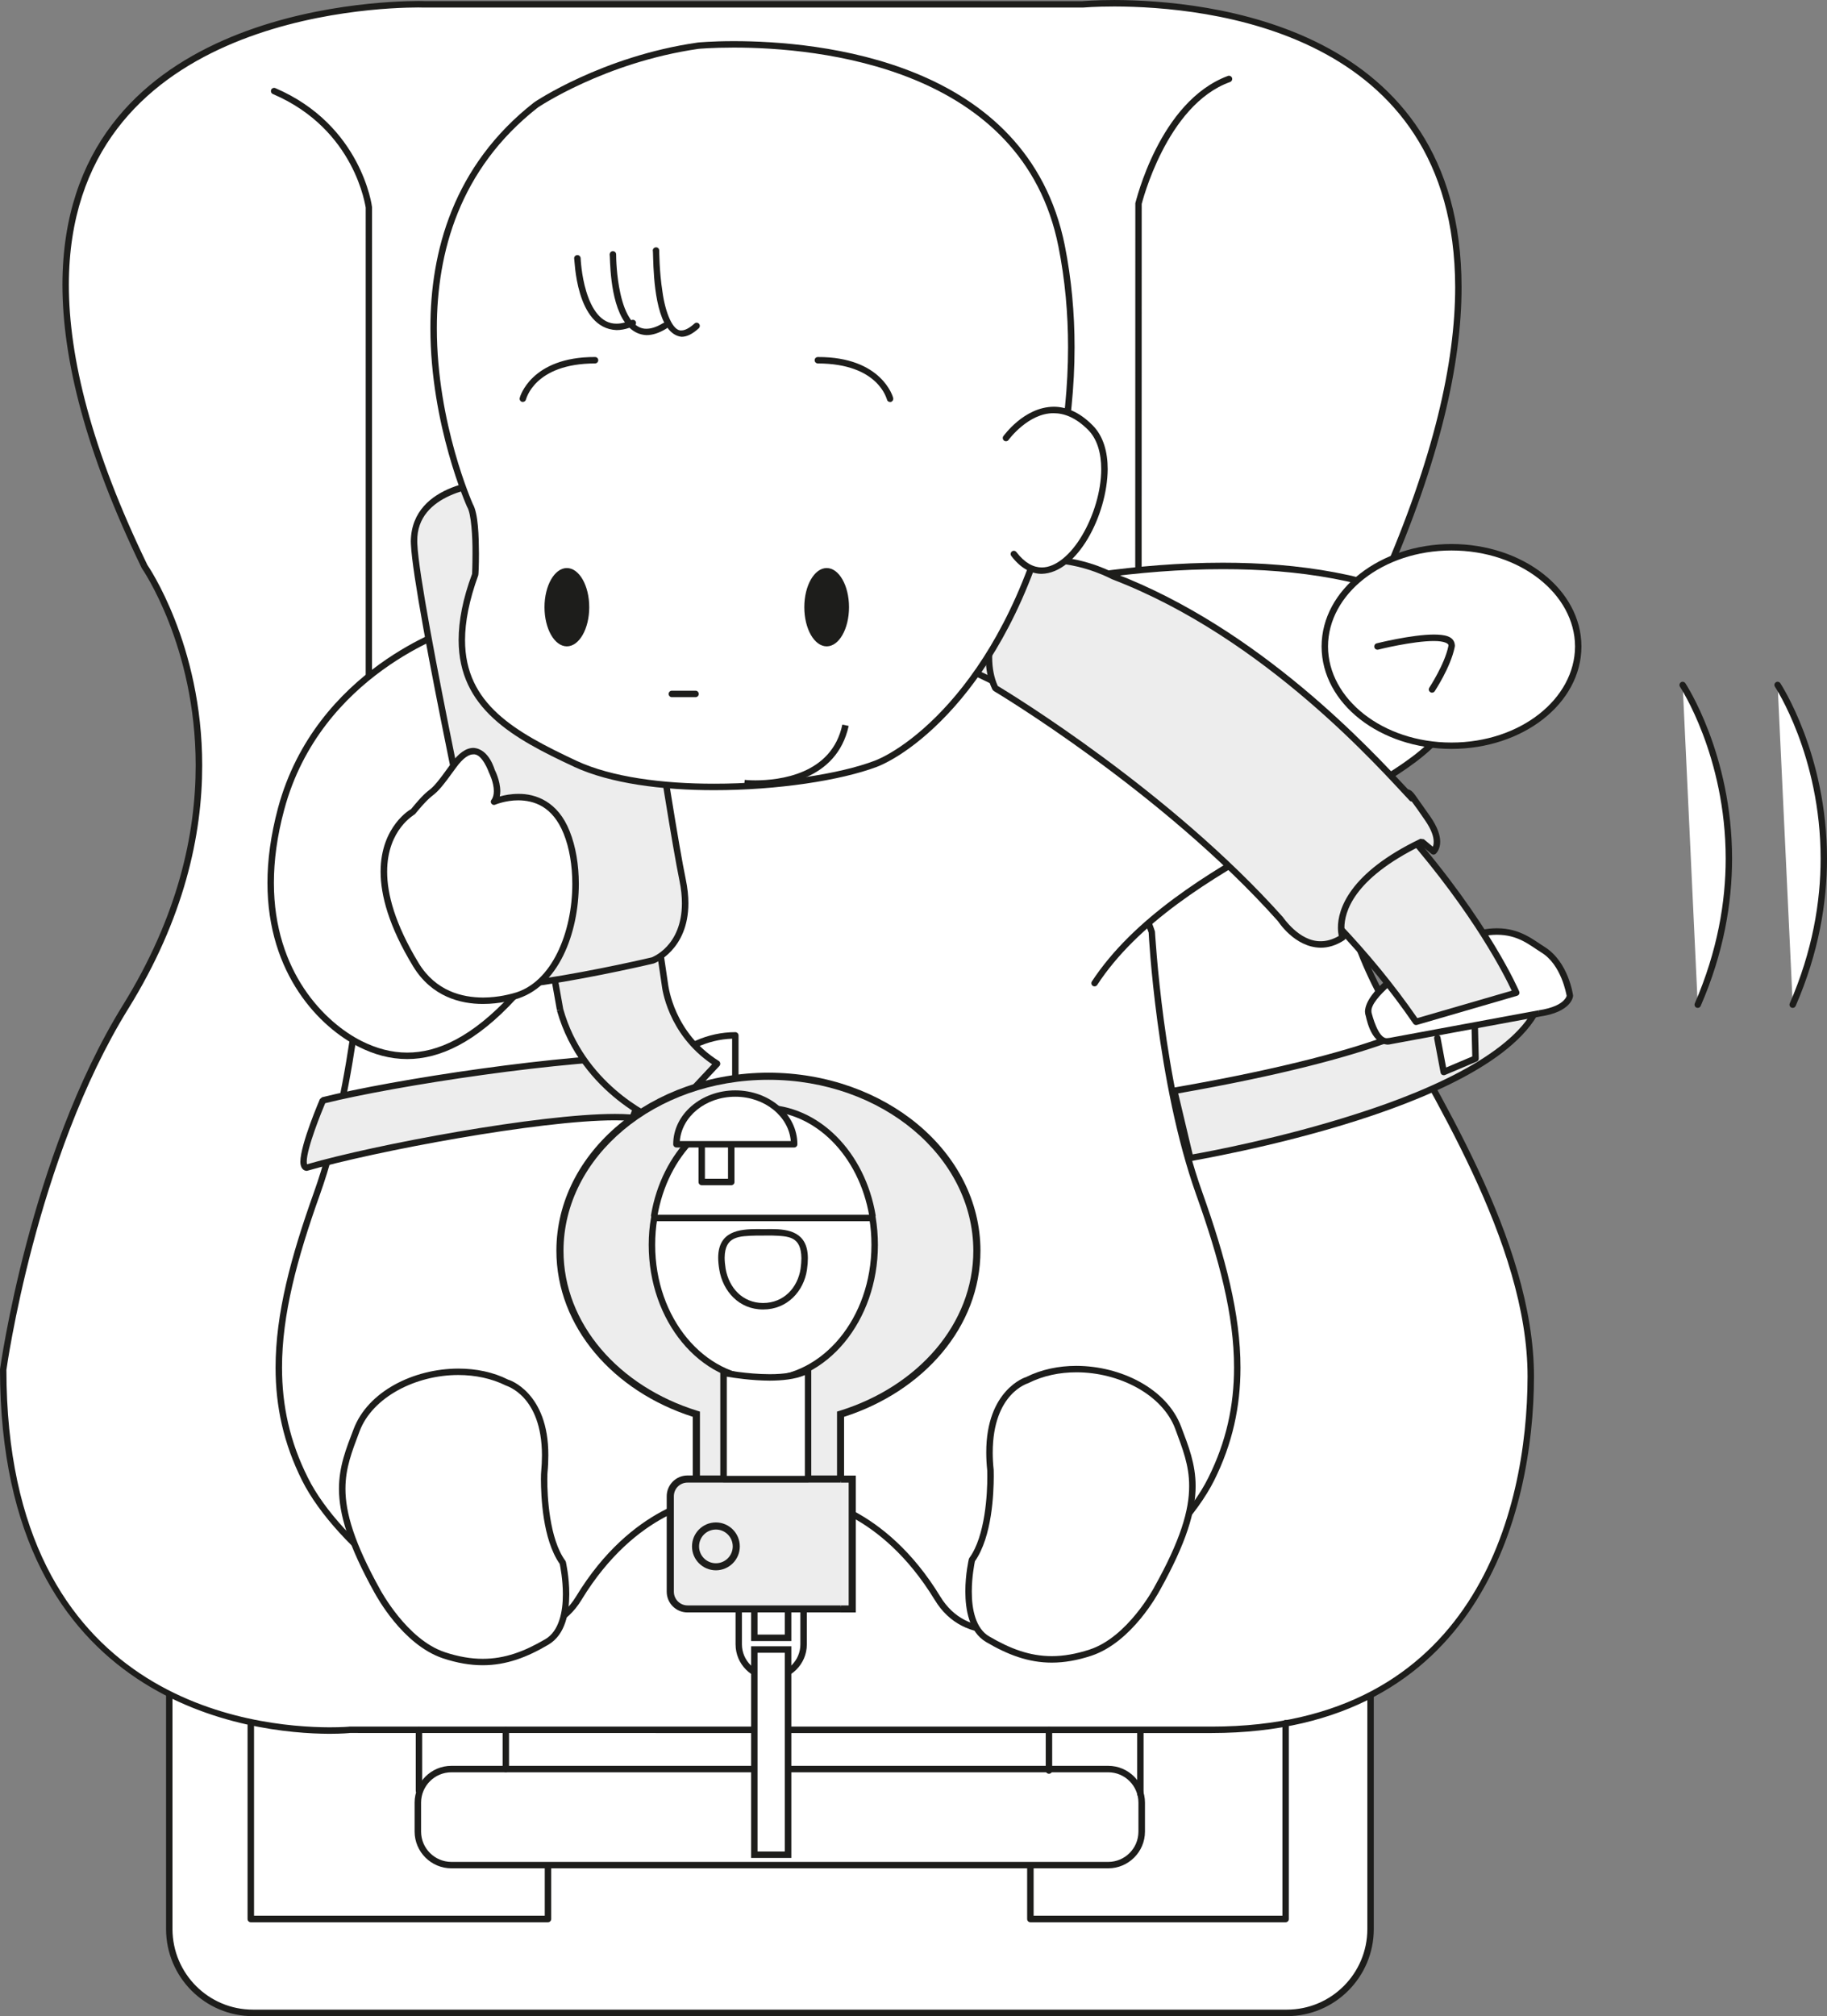 <?xml version="1.0" encoding="UTF-8"?>
<!DOCTYPE svg PUBLIC "-//W3C//DTD SVG 1.1//EN" "http://www.w3.org/Graphics/SVG/1.1/DTD/svg11.dtd">
<!-- Creator: CorelDRAW 2018 (64-Bit) -->
<svg xmlns="http://www.w3.org/2000/svg" xml:space="preserve" width="24.318mm" height="26.82mm" version="1.1" style="shape-rendering:geometricPrecision; text-rendering:geometricPrecision; image-rendering:optimizeQuality; fill-rule:evenodd; clip-rule:evenodd"
viewBox="0 0 1379.16 1521.06"
 xmlns:xlink="http://www.w3.org/1999/xlink">
 <rect x="0" y="0" width="1379.16" height="1521.06" fill="#808080" stroke="none"/>
 <defs>
  <style type="text/css">
   <![CDATA[
    .fil3 {fill:none;fill-rule:nonzero}
    .fil1 {fill:#1D1D1B;fill-rule:nonzero}
    .fil4 {fill:#DADADA;fill-rule:nonzero}
    .fil2 {fill:#EDEDED;fill-rule:nonzero}
    .fil0 {fill:white;fill-rule:nonzero}
   ]]>
  </style>
 </defs>
 <g id="Слой_x0020_1">
  <path class="fil0" d="M127.8 1213.84l0 241.53c0,34.94 28.29,63.22 63.22,63.22l780.37 0c34.93,0 63.26,-28.29 63.26,-63.22l0 -241.53 -906.86 0z"/>
  <path class="fil1" d="M568.11 1521.06l-377.14 0c-36.23,0 -65.61,-29.49 -65.61,-65.68l0 -241.57c0,-1.36 1.12,-2.44 2.42,-2.44 1.36,0 2.42,1.08 2.42,2.44l0 241.57c0.08,33.57 27.19,60.76 60.76,60.76l780.41 0c33.61,0 60.76,-27.19 60.8,-60.76l0 -241.57c0,-1.36 1.1,-2.44 2.46,-2.44 1.36,0 2.4,1.08 2.4,2.44l0 241.57c0,36.19 -29.37,65.68 -65.66,65.68l-403.27 0z"/>
  <path class="fil0" d="M1042.88 751.56c37.95,70.55 112.7,184.48 112.7,286.98 0,102.54 -40.96,266.44 -240.87,266.44l-650.88 0c0,0 -261.42,25.63 -261.42,-271.52 0,0 21.97,-160.06 92.38,-273.76 115.64,-186.45 14.5,-332.04 14.5,-332.04 -212.5,-438.4 210.94,-424.38 210.94,-424.38l497.14 0c0,0 435.38,-40.1 227.14,434.8 0,0 -86.39,155.87 -1.64,313.47z"/>
  <path class="fil1" d="M570.75 702.48l-191.63 0c-86.51,-0.04 -102.96,-73.15 -103.08,-73.97l0.02 -471.94c-0.22,-0.08 -7.49,-58.84 -70.03,-85.61 -1.28,-0.52 -1.82,-1.96 -1.34,-3.2 0.5,-1.23 2.02,-1.8 3.2,-1.26 65.07,27.91 72.95,89.18 72.95,89.8l-0.04 471.63c0.12,0.12 15.24,69.71 98.31,69.67l188.05 0 191.57 0c41.4,0 65.91,-17.26 80.09,-34.61 14.26,-17.29 18.09,-34.67 18.09,-34.47l0.12 -475.22c0.2,-0.12 17.86,-76.79 69.91,-96.02 1.18,-0.46 2.62,0.24 3.09,1.44 0.44,1.3 -0.22,2.66 -1.44,3.14 -48.46,17.3 -66.79,92.42 -66.75,92.01l-0.08 475.18c-0.12,0.28 -16.49,73.39 -103.02,73.43l-187.99 0zm-570.75 330.56c0.08,-0.08 21.93,-160.3 92.65,-274.56 41.86,-67.48 55.06,-129.43 55.06,-181.01 0,-90.15 -40.37,-148.34 -40.68,-148.79 -42.72,-88.13 -59.9,-158.2 -59.9,-213.96 0.38,-206.39 233.94,-213.76 268.68,-213.98 2.82,0 4.42,0.09 4.42,0.09l496.86 0.04c0,0 9.18,-0.86 24.23,-0.86 68.43,0.2 261.81,17.75 261.98,216.64 0,57.76 -16.27,130.54 -56.66,222.62 0.1,0.2 -38.62,69.67 -38.62,162.76 0,45.68 9.27,96.87 36.94,148.37l-2.12 1.12 -2.18 1.18c-28.07,-52.3 -37.51,-104.3 -37.51,-150.67 0.04,-94.42 39.11,-164.94 39.11,-164.94 40.06,-91.46 56.22,-163.62 56.22,-220.44 -0.3,-194.42 -188.81,-211.6 -257.15,-211.76 -14.85,0 -23.69,0.82 -24.03,0.82l-497.22 0c0,0 -1.5,-0.08 -4.26,-0.08 -34.81,0.04 -263.54,7.79 -263.84,209.1 0,54.76 16.95,124.15 59.28,211.5 0.18,0.3 41.38,59.62 41.38,151.26 0,52.4 -13.53,115.36 -55.8,183.51 -70.02,112.98 -92,272.48 -92,272.48 0.16,251.81 187.97,269.4 243.65,269.66 9.54,0 15.09,-0.46 15.29,-0.54l650.9 0c198.15,-0.04 238.24,-161.92 238.45,-264.08 0.08,-101.36 -74.29,-215.08 -112.46,-285.81l2.18 -1.18 2.12 -1.12c37.89,70.48 112.96,184.51 113,288.11 -0.2,102.88 -41.59,268.74 -243.29,268.94l-400.31 0c-137.79,0 -250.3,0 -250.3,-0.04 -0.08,0.04 -5.82,0.62 -15.58,0.62 -56.24,-0.28 -248.29,-19.42 -248.49,-274.98z"/>
  <path class="fil0" d="M546.06 517.2c0,0 -50.92,3 107.78,6.08 158.72,2.92 215.58,179.58 215.58,179.58 0,0 5.9,113.76 35.88,197.61 29.97,83.79 41.93,149.68 8.98,215.44 -32.89,65.99 -164.62,158.66 -206.56,89.87 -41.89,-68.82 -95.84,-74.79 -95.84,-74.79l-71.81 -3.02 5.98 -610.79z"/>
  <path class="fil1" d="M705.63 1207.08c-41.44,-68.07 -93.88,-73.67 -93.88,-73.67l-71.78 -2.96c-1.36,-0.04 -2.38,-1.22 -2.34,-2.54 0.02,-1.32 1.14,-2.38 2.5,-2.3l72.03 2.96c0.42,0 55.28,6.34 97.66,75.97 10,16.36 24.93,23.05 42.98,23.13 54.64,0.28 135.29,-64.21 159.32,-112.8 13.61,-27.29 19.43,-54.48 19.43,-83.09 0.04,-39.57 -11.22,-81.87 -28.57,-130.46 -30.05,-84.17 -35.95,-197.57 -35.87,-197.69 -0.36,-0.32 -56.74,-175.31 -213.32,-177.93 -84.73,-1.68 -109.46,-3.2 -115.08,-4.44 -0.7,-0.6 -1.8,0.66 -2.86,-2.82 0.4,-2.46 1.61,-2.26 1.84,-2.5 0.48,-0.2 0.86,-0.32 1.3,-0.38 0.86,-0.16 1.94,-0.32 2.88,-0.4 2.04,-0.24 4.06,-0.36 4.06,-0.36l0 0.04c1.3,-0.08 2.5,0.94 2.59,2.28l0 0.38c2.9,0.2 6.66,0.4 11.4,0.66 16.77,0.82 45.62,1.72 93.96,2.71 160.8,3.24 217.8,181.12 217.96,181.86 0.12,0.2 5.97,113.6 35.8,196.91 17.37,48.76 28.77,91.68 28.77,132.15 0,29.28 -5.98,57.34 -19.93,85.24 -25.37,50.42 -105.6,115.2 -163.66,115.5l-0.2 0c-19.15,0 -36.21,-7.61 -46.95,-25.43z"/>
  <path class="fil0" d="M598.42 517.2c0,0 50.96,3 -107.8,6.08 -158.56,2.92 -215.4,179.58 -215.4,179.58 0,0 -6.06,113.76 -36,197.61 -29.97,83.79 -41.93,149.68 -8.98,215.44 32.89,65.99 164.58,158.66 206.64,89.87 41.89,-68.82 95.7,-74.79 95.7,-74.79l71.9 -3.02 -6.06 -610.79z"/>
  <path class="fil1" d="M391.63 1232.52c-57.94,-0.34 -138.17,-65.1 -163.54,-115.46 -14.03,-27.99 -20.07,-55.98 -20.07,-85.28 0,-40.6 11.47,-83.39 28.91,-132.13 29.77,-83.35 35.83,-196.75 35.95,-197.53 0.08,-0.18 57.04,-178.02 217.7,-181.25 61.67,-1.18 92.13,-2.48 105.42,-3.42l0 -0.28 0 -0.12c0.08,-1.32 1.18,-2.36 2.58,-2.22 0.2,0 5.62,0.26 8.16,1.06 0.28,0.24 1.42,0.1 1.88,2.5 -1.06,3.44 -2.18,2.26 -2.86,2.8 -0.92,0.24 -2.06,0.4 -3.78,0.62 -3.36,0.36 -8.76,0.78 -17.23,1.18 -16.8,0.82 -45.73,1.76 -94.07,2.7 -156.5,2.62 -213.16,177.64 -213.08,177.29 0,0 -6.02,113.96 -36.12,198.27 -17.38,48.6 -28.63,90.94 -28.59,130.53 0,28.59 5.82,55.8 19.53,83.07 23.99,48.62 104.58,113.08 159.2,112.79 18.1,-0.04 33.07,-6.69 43.15,-23.07 42.31,-69.71 97.13,-75.99 97.68,-75.99l71.95 -3.02c1.32,-0.06 2.42,1.02 2.46,2.34 0.08,1.3 -0.98,2.46 -2.3,2.5l-71.71 3.02c-0.04,0.3 -52.52,5.59 -93.94,73.67 -10.82,17.8 -27.87,25.42 -47.02,25.42l-0.28 0z"/>
  <path class="fil0" d="M341.97 474.31c0,0 -101.76,32.01 -129.7,135.79 -28.01,103.72 24.43,159.94 59.84,177.57 31.99,15.99 69.87,13.95 115.75,-35.91l-45.88 -277.44z"/>
  <path class="fil1" d="M271.01 789.85c-29.11,-14.52 -69.12,-54.36 -69.12,-123.81 0,-17.07 2.46,-35.87 8,-56.6 28.49,-105.18 131.11,-137.33 131.35,-137.45l0 0.05c1.28,-0.43 2.66,0.28 3.04,1.54 0.36,1.28 -0.32,2.6 -1.56,3.08 -0.12,0.2 -100.66,31.71 -128.13,134.07 -5.48,20.27 -7.83,38.66 -7.83,55.32 0,67.49 38.74,105.64 66.43,119.47 10.78,5.36 22.16,8.6 34.19,8.6 22.91,0 48.86,-11.64 78.71,-43.94 0.9,-1.04 2.42,-1.12 3.4,-0.18 1.02,0.9 1.06,2.42 0.16,3.4 -30.33,32.97 -57.56,45.59 -82.27,45.59 -12.96,0 -25.09,-3.48 -36.38,-9.14z"/>
  <path class="fil0" d="M873.33 1198.84c37.95,-67.89 27.99,-89.8 16.07,-121.76 -14.18,-37.87 -73.93,-55.88 -113.82,-35.91 0,0 -33.89,10 -27.87,67.88 0,0 1.92,45.88 -14.03,67.82 0,0 -10.7,46.56 11.97,59.91 24.37,14.26 46.87,20.25 77.79,10 29.97,-10 49.9,-47.94 49.9,-47.94z"/>
  <path class="fil1" d="M733.59 1200.67c-0.06,13.36 2.88,28.01 13.23,33.95 15.85,9.27 30.51,14.83 47.16,14.83 8.82,0 18.14,-1.58 28.63,-5 28.67,-9.4 48.54,-46.64 48.58,-46.76l2.14 1.14 -2.14 -1.18c20.09,-35.83 26.53,-58.56 26.47,-76.47 0.06,-15.83 -5,-28.25 -10.53,-43.26 -9.64,-25.83 -42.35,-42.64 -74.61,-42.6 -12.61,0 -25.07,2.54 -36.27,8.17 0,0.16 -26.81,7.2 -26.87,52.36 0,3.92 0.2,8.28 0.72,13.06 0,0 0.06,1.84 0.06,4.92 -0.06,12.47 -1.12,45.26 -14.23,64.05 -0.42,2.22 -2.34,11.76 -2.34,22.79zm10.8 38.13c-13,-7.74 -15.61,-24.35 -15.69,-38.13 0,-13.11 2.6,-24.23 2.6,-24.23l0 -0.12 0.4 -0.9c12.17,-16.53 13.67,-49.36 13.58,-61.59 0,-2.98 -0.06,-4.7 -0.06,-4.58 -0.5,-4.8 -0.72,-9.26 -0.72,-13.4 -0.14,-47.4 29.81,-56.96 29.93,-56.88 11.67,-5.86 24.87,-8.52 38.08,-8.52 33.75,0.09 68.31,17.25 79.07,45.8 5.62,14.84 10.96,28.09 10.96,44.93 0,19.11 -6.89,42.6 -27.13,78.85 -0.98,1.72 -20.63,38.62 -51.26,49.02 -10.87,3.62 -20.85,5.3 -30.19,5.3 -17.81,0 -33.43,-6.05 -49.58,-15.55z"/>
  <path class="fil0" d="M285.1 1200.87c-37.9,-67.9 -27.93,-89.87 -15.95,-121.76 14.19,-37.87 73.89,-55.9 113.8,-35.97 0,0 33.84,10 27.89,67.86 0,0 -1.98,45.96 13.99,67.85 0,0 10.65,46.58 -11.98,59.9 -24.35,14.3 -46.94,20.25 -77.85,10.04 -29.93,-10.04 -49.9,-47.92 -49.9,-47.92z"/>
  <path class="fil1" d="M335.79 1246.47c10.42,3.44 19.79,5 28.61,5 16.73,0 31.45,-5.56 47.2,-14.79 10.41,-6.01 13.37,-20.71 13.29,-34.03 0,-10.99 -1.94,-20.63 -2.34,-22.73 -13.12,-18.77 -14.14,-51.4 -14.22,-63.93 0,-3.22 0.12,-5 0.16,-5.18 0.4,-4.64 0.62,-8.94 0.62,-12.89 -0.08,-45.18 -26.91,-52.32 -27.27,-52.64 -10.82,-5.36 -23.25,-7.92 -35.83,-7.92 -32.23,-0.04 -65.02,16.79 -74.63,42.61 -5.64,15.01 -10.61,27.37 -10.61,43.24 0,17.85 6.43,40.56 26.43,76.43l-2.12 1.24 2.12 -1.2c0.14,0.04 19.92,37.31 48.6,46.78zm-1.57 4.58c-30.63,-10.41 -50.25,-47.34 -51.26,-49.02l0 0.04c-20.21,-36.3 -27.05,-59.74 -27.09,-78.85 0.04,-16.93 5.32,-30.09 11.03,-44.98 10.78,-28.57 45.29,-45.65 79.09,-45.73 13.2,0 26.37,2.62 37.64,8.36 0.54,0 30.47,9.58 30.29,57.07 0,4.18 -0.18,8.6 -0.64,13.2 0,0 -0.12,1.76 -0.12,4.86 -0.1,12.23 1.46,45.02 13.6,61.48l0.4 0.86c0,0.12 2.58,11.18 2.58,24.31 -0.08,13.76 -2.7,30.37 -15.69,38.11 -16.12,9.53 -31.83,15.55 -49.66,15.55 -9.34,0 -19.31,-1.64 -30.17,-5.26zm443.57 199.19c-0.62,0 -1.28,-0.26 -1.72,-0.74 -0.46,-0.46 -0.7,-1.06 -0.7,-1.72l0 -75.41 -359.27 0 0 75.41c0,0.66 -0.28,1.26 -0.74,1.72 -0.44,0.48 -1.06,0.74 -1.72,0.74l-224.3 0c-0.68,0 -1.26,-0.26 -1.76,-0.74 -0.46,-0.46 -0.7,-1.06 -0.7,-1.72l0 -146.45c0,-1.36 1.06,-2.5 2.46,-2.5 1.32,0 2.42,1.14 2.42,2.5l0 143.97 219.46 0 0 -75.39c0,-0.6 0.26,-1.26 0.7,-1.68 0.46,-0.48 1.06,-0.68 1.72,-0.68l364.15 0c0.62,0 1.26,0.2 1.76,0.68 0.42,0.42 0.7,1.08 0.7,1.68l0 75.39 187.81 0 0 -145.23c0,-1.4 1.06,-2.46 2.46,-2.46 1.32,0 2.38,1.06 2.38,2.46l0 147.71c0,0.66 -0.2,1.26 -0.7,1.72 -0.48,0.48 -1.02,0.74 -1.68,0.74l-192.73 0z"/>
  <path class="fil0" d="M861.84 1381.83c0,13.93 -11.29,25.29 -25.27,25.29l-495.79 0c-13.95,0 -25.31,-11.37 -25.31,-25.29l0 -21.99c0,-13.88 11.36,-25.21 25.31,-25.21l495.79 0c13.98,0 25.27,11.33 25.27,25.21l0 21.99z"/>
  <path class="fil1" d="M317.87 1359.91l0 21.95c0.04,12.62 10.3,22.79 22.88,22.83l495.83 0c12.6,-0.04 22.76,-10.2 22.8,-22.83l0 -21.95c-0.04,-12.58 -10.2,-22.83 -22.8,-22.83l-495.83 0c-12.58,0 -22.84,10.24 -22.88,22.83zm22.88 49.62c-15.3,0 -27.73,-12.43 -27.77,-27.67l0 -21.95c0.04,-15.24 12.47,-27.71 27.77,-27.71l495.83 0c15.26,0 27.69,12.47 27.73,27.71l0 21.95c0,15.24 -12.47,27.67 -27.73,27.67l-495.83 0z"/>
  <path class="fil0" d="M1270.23 516.82c0,0 70.22,105.9 11.34,241.15l-11.34 -241.15z"/>
  <path class="fil1" d="M1280.61 760.19c-1.22,-0.5 -1.76,-2 -1.24,-3.2 17.19,-39.68 23.31,-76.63 23.31,-109.18 0,-77.65 -34.45,-129.59 -34.53,-129.71l0.04 0c-0.74,-1.08 -0.44,-2.6 0.7,-3.36 1.1,-0.74 2.58,-0.38 3.36,0.72 0.12,0.22 35.25,53.21 35.25,132.35 0,33.13 -6.18,70.85 -23.69,111.1 -0.38,0.92 -1.28,1.48 -2.26,1.48 -0.32,0 -0.56,-0.09 -0.94,-0.2z"/>
  <path class="fil0" d="M1341.9 516.82c0,0 70.23,105.9 11.39,241.15l-11.39 -241.15z"/>
  <path class="fil1" d="M1352.31 760.19c-1.24,-0.54 -1.8,-1.96 -1.26,-3.2 17.21,-39.64 23.29,-76.63 23.29,-109.18 0.04,-77.69 -34.41,-129.55 -34.45,-129.67 -0.78,-1.12 -0.48,-2.64 0.66,-3.4 1.14,-0.74 2.62,-0.38 3.36,0.67 0.12,0.26 35.25,53.26 35.25,132.39 0,33.13 -6.18,70.85 -23.65,111.12 -0.38,0.9 -1.28,1.46 -2.22,1.46 -0.32,0 -0.66,-0.09 -0.98,-0.2z"/>
  <path class="fil0" d="M668.5 471.18c0,0 257.72,-91.18 416.5,-11.77 0,0 44.78,41.25 3,94.09 -41.78,52.94 -200,94.14 -261.69,188.23l-157.8 -270.56z"/>
  <path class="fil1" d="M824.93 743.78c-1.1,-0.74 -1.42,-2.24 -0.67,-3.4 62.6,-95.08 221.38,-136.57 261.85,-188.39 12.95,-16.45 17.25,-31.49 17.25,-44.48 0.14,-27.35 -19.35,-45.76 -19.42,-45.88 -47.68,-23.87 -104.58,-32.28 -160.84,-32.23 -128.97,-0.05 -253.57,43.95 -253.78,44.11 -1.28,0.42 -2.66,-0.26 -3.12,-1.52 -0.44,-1.24 0.2,-2.7 1.52,-3.06 0.12,-0.1 125.29,-44.41 255.38,-44.41 56.66,0 114.3,8.4 163.64,33.13 0.16,0.2 21.43,19.76 21.51,49.86 0,14.1 -4.7,30.29 -18.33,47.51 -43.07,54 -200.71,94.92 -261.66,188.05 -0.4,0.7 -1.22,1.08 -2,1.08 -0.44,0 -0.9,-0.09 -1.32,-0.39z"/>
  <path class="fil0" d="M1095.74 562.62c52.86,0 95.61,-33.53 95.61,-74.91 0,-41.36 -42.76,-74.83 -95.61,-74.83 -52.88,0 -95.68,33.47 -95.68,74.83 0,41.37 42.8,74.91 95.68,74.91z"/>
  <path class="fil1" d="M997.63 487.71c0.12,-43.18 44.36,-77.21 98.05,-77.29 53.84,0.08 97.96,34.11 98.12,77.29 -0.16,43.22 -44.28,77.25 -98.12,77.29l0 -2.38 0 -2.42c51.96,0 93.16,-32.95 93.28,-72.49 -0.12,-39.47 -41.32,-72.41 -93.28,-72.41 -51.9,0 -93.14,32.93 -93.19,72.41 0.06,39.54 41.29,72.49 93.19,72.49l0 2.42 0 2.38c-53.74,-0.04 -97.93,-34.07 -98.05,-77.29z"/>
  <path class="fil0" d="M1039.86 487.71c0,0 58.8,-14.68 55.88,0 -2.94,14.73 -14.71,32.39 -14.71,32.39l-41.17 -32.39z"/>
  <path class="fil1" d="M1079.67 522.14c-1.19,-0.78 -1.44,-2.24 -0.7,-3.36 0,-0.04 11.6,-17.59 14.39,-31.39 0,-0.34 0.06,-0.54 0.06,-0.68 -0.06,-1.18 -3.12,-3.1 -10.88,-3.1 -16.07,-0.04 -42.09,6.44 -42.13,6.48 -1.28,0.32 -2.63,-0.46 -2.93,-1.72 -0.32,-1.4 0.43,-2.67 1.76,-3.01 0,0 26.17,-6.6 43.3,-6.64 7.57,0.12 15.06,0.9 15.7,7.99 0,0.46 0,0.92 -0.12,1.5 -3.16,15.45 -15.05,33.12 -15.09,33.3 -0.44,0.64 -1.26,1.06 -2.04,1.06 -0.46,0 -0.9,-0.12 -1.32,-0.43z"/>
  <path class="fil2" d="M1087 764.96c0,0 -29.61,28.25 -200.53,57.96l12.03 50.76c0,0 246.45,-41.08 265.8,-123.24l-77.29 14.52z"/>
  <path class="fil1" d="M900.33 870.9c11.6,-2.06 66.29,-12.14 123.09,-30.39 61.86,-19.59 125.56,-49.6 137.45,-86.95l-72.81 13.65c-4.76,3.94 -41.27,30.05 -198.67,57.7l10.94 45.99zm-4.22 3.36l-12.05 -50.76c-0.14,-0.66 -0.02,-1.36 0.32,-1.88 0.4,-0.58 0.94,-1 1.64,-1.08 85.35,-14.83 135.33,-29.27 163.9,-40.06 28.56,-10.65 35.36,-17.25 35.4,-17.29l1.26 -0.62 77.21 -14.52c0.86,-0.12 1.72,0.1 2.26,0.72 0.56,0.6 0.74,1.42 0.6,2.28 -21.31,85.15 -267.55,124.42 -267.76,125 0,0 -0.32,0.04 -0.44,0.04 -1.04,0 -2.02,-0.74 -2.34,-1.84z"/>
  <polygon class="fil0" points="1113.04,767.42 1113.87,798.66 1089.88,808.74 1085.03,783.21 "/>
  <g>
   <path class="fil1" d="M1110.62 767.46l0 0.04 0 -0.04zm-21.97 43.45c-0.62,-0.38 -1.06,-0.98 -1.2,-1.68l-4.82 -25.59c-0.22,-1.3 0.6,-2.58 1.96,-2.86 1.32,-0.22 2.58,0.6 2.82,1.96l4.23 22.63 19.73 -8.36 -0.74 -29.51c-0.04,-1.36 1.02,-2.46 2.34,-2.5 1.4,-0.08 2.46,0.98 2.54,2.34l0.78 31.23c0.04,0.98 -0.54,1.88 -1.48,2.3l-24.03 10.16c-0.28,0.09 -0.58,0.16 -0.9,0.16 -0.4,0 -0.82,-0.12 -1.22,-0.28z"/>
  </g>
  <path class="fil0" d="M1161.76 764.61c23.26,-3.52 23.26,-13.65 23.26,-13.65 0,0 -3.44,-23.95 -20.25,-34.39 -16.19,-10.19 -34.73,-31.09 -103.32,14.14 0,0 -32.05,21.77 -28.37,34.43 0,0 4.42,23.17 16.25,20.25l112.42 -20.79z"/>
  <path class="fil1" d="M1062.81 732.76c0,0.04 -28.29,20.17 -27.55,30.21 0,0.54 0.08,1.04 0.28,1.72 0.04,0.04 4.8,19.61 11.81,18.51 0.38,0 0.88,-0.06 1.56,-0.18l112.38 -20.79 0.47 2.38 -0.38 -2.38c11.32,-1.72 16.65,-4.96 19.06,-7.5 2.04,-2.12 2.18,-3.4 2.18,-3.48 -0.26,-1.22 -3.94,-23.41 -19.11,-32.67 -8.9,-5.54 -17.39,-13.36 -33.51,-13.36l-0.08 0c-14.31,0 -35.13,6.4 -67.1,27.55zm-32.03 33.09c-0.24,-0.98 -0.4,-1.94 -0.4,-2.88 0.78,-15.62 29.69,-33.85 29.77,-34.31 32.47,-21.41 54.02,-28.29 69.85,-28.33 17.85,0 27.81,9.02 36.13,14.14 17.97,11.41 21.23,35.91 21.35,36.5 0.18,1.1 -1.38,12.62 -25.29,15.98l0 0.04 -112.34 20.79c-0.8,0.2 -1.62,0.32 -2.5,0.32 -13.65,-1.06 -16.19,-22.51 -16.57,-22.25z"/>
  <path class="fil2" d="M655.24 473.45c0,0 273.26,93.03 413.71,297.45l75.61 -21.95c0,0 -86.39,-204.94 -400.85,-354.09l-88.47 78.59z"/>
  <path class="fil1" d="M1066.91 772.27c-139.69,-203.55 -411.99,-296.41 -412.45,-296.55l0 0.06c-1.28,-0.46 -1.96,-1.82 -1.52,-3.1 0.46,-1.26 1.76,-1.9 3.08,-1.54 0.2,0.12 272.48,92.69 413.88,296.95l71.26 -20.67c-5.16,-11.03 -28.09,-57.26 -80.96,-117.98 -60.68,-69.63 -160.6,-157.94 -317.54,-232.35 -1.24,-0.56 -1.72,-2.04 -1.16,-3.28 0.62,-1.18 2.02,-1.7 3.24,-1.16 315.08,149.5 401.91,354.99 402.05,355.31 0.28,0.64 0.24,1.38 -0.04,2.04 -0.26,0.62 -0.88,1.02 -1.52,1.24l-75.61 22c-0.24,0.04 -0.5,0.08 -0.66,0.08 -0.8,0 -1.61,-0.36 -2.04,-1.06z"/>
  <path class="fil2" d="M1065.84 602.32c-22,-23.25 -109.04,-123.01 -225.24,-167.44 0,0 -19.51,-10.91 -44.36,-12.31 -30.95,-1.76 -61.77,61.35 -44.9,96.6 0,0 127.35,75.8 215.08,174.08 0,0 20.27,31.51 47,13.96 0,0 -13.67,-36.95 59.88,-72.23l8.81 7.38c0,0 8.26,-6.73 -4.41,-25.01 -15.98,-23.25 -14.72,-19.15 -14.72,-19.15l2.86 4.1z"/>
  <path class="fil1" d="M976.55 701.03c5.04,4.58 12.19,9.18 20.47,9.06 4.14,0 8.64,-1.1 13.57,-3.94 -0.28,-1.4 -0.62,-3.52 -0.62,-6.26 -0.08,-13.55 8.16,-41.22 62.24,-67.09l2.62 0.34 6.76 5.64c0.42,-0.82 0.66,-2.04 0.66,-3.81 0,-3.28 -1.26,-8.58 -6.61,-16.24 -4.5,-6.64 -7.74,-11.1 -9.88,-13.96 -0.6,-0.05 -1.23,-0.3 -1.68,-0.78 -22,-23.29 -108.84,-122.72 -224.66,-167 -0.04,0.08 -19.11,-10.67 -43.34,-12.05 -0.42,0 -0.78,-0.04 -1.1,-0.04 -10.87,-0.08 -22.57,9.14 -31.37,22.99 -8.78,13.75 -14.64,31.77 -14.64,48.02 0,7.78 1.32,15.2 4.22,21.57 9.81,5.9 130.59,79.57 215.3,174.49 0,0 3.06,4.52 8.06,9.06zm-11.92 -6.14c-87.41,-97.92 -214.3,-173.5 -214.5,-173.61l-0.98 -1.06c-3.54,-7.3 -5.04,-15.66 -5.04,-24.31 0.28,-34.61 23.81,-75.27 50.88,-75.89 0.52,0 0.94,0.04 1.42,0.08 25.47,1.48 45.18,12.51 45.02,12.47 109.76,41.97 193.31,132.75 221.4,162.92l0.2 0c4.07,1.36 4.07,3.08 16.61,20.47 5.71,8.2 7.5,14.46 7.54,19.02 0,6.1 -3.16,8.94 -3.5,9.23 -0.92,0.74 -2.24,0.7 -3.14,0l-7.58 -6.32c-51.86,25.35 -58.06,50.64 -58.1,62.01 0,4.26 0.82,6.54 0.82,6.54 0.42,1 0,2.22 -0.94,2.84 -6.14,4.02 -12.17,5.71 -17.71,5.71 -20.05,-0.22 -32.43,-20.31 -32.39,-20.09z"/>
  <path class="fil1" d="M555.26 1240.61l0 -33.42 4.8 0 0 33.42c0.04,12.1 9.92,22.03 22.05,22.03 12.18,0 22.07,-9.92 22.07,-22.03l0 -33.42 4.88 0 0 33.42c0,14.8 -12.06,26.91 -26.94,26.91 -14.85,0 -26.85,-12.1 -26.85,-26.91z"/>
  <polygon class="fil0" points="594.89,1399.25 569.42,1399.25 569.42,1244.43 594.89,1244.43 "/>
  <g>
   <path class="fil1" d="M571.86 1396.83l20.55 0 0 -149.93 -20.55 0 0 149.93zm23.03 2.42l0 -2.42 0 2.42zm-27.91 2.44l0 -159.68 30.37 0 0 157.24 0 2.44 -30.37 0z"/>
  </g>
  <polygon class="fil0" points="594.89,1235.61 569.42,1235.61 569.42,1211.1 594.89,1211.1 "/>
  <g>
   <path class="fil1" d="M571.86 1233.19l20.55 0 0 -19.63 -20.55 0 0 19.63zm23.03 2.46l0 -2.46 0 2.46zm-27.91 2.42l0 -29.39 30.37 0 0 26.97 0 2.42 -30.37 0z"/>
  </g>
  <path class="fil2" d="M484.16 844.29c-40.48,-8.24 -194.55,19.67 -252.51,36.65 -9.69,0 12.04,-50.76 12.04,-50.76 67.69,-16.92 261.58,-44.97 297.61,-27.67 36.04,17.29 -16.65,50.02 -57.14,41.78z"/>
  <path class="fil1" d="M231.56 876.49c0,0.9 0.12,1.52 0.2,1.88 51.66,-14.97 174.99,-37.99 232.5,-37.99 8.24,0 15.09,0.48 20.33,1.52 4.26,0.82 8.67,1.22 13.08,1.22 13.33,0 26.91,-3.66 36.98,-8.94 10.22,-5.28 16.45,-12.32 16.24,-17.71 0,-3.74 -2.58,-7.88 -10.66,-11.8 -7.14,-3.5 -22.79,-5.26 -42.98,-5.22 -70.67,-0.04 -198.59,19.69 -251.77,32.85 -2.5,5.9 -14.09,34.27 -13.93,44.2zm-4.84 0c0.16,-13.61 14.72,-47.08 14.76,-47.28l1.64 -1.4c52.96,-13.26 182.14,-33.19 254.13,-33.19 20.51,0.04 36.3,1.46 45.12,5.68 8.85,4.18 13.37,9.86 13.37,16.16 -0.86,17.09 -29.77,31.22 -58.06,31.49 -4.76,0 -9.42,-0.38 -13.98,-1.28l0.46 -2.36 -0.46 2.36c-4.8,-0.98 -11.41,-1.46 -19.43,-1.46 -56.82,-0.04 -181.47,23.33 -232.62,38.15 -3.94,-0.16 -4.92,-4.04 -4.92,-6.88z"/>
  <path class="fil0" d="M472.69 862.42c7.87,-46.34 41.74,-81.29 82.41,-81.29l0 60.82c0,10.08 -8.28,18.57 -18.4,18.83l-64.01 1.64z"/>
  <g>
   <path class="fil1" d="M475.62 859.88l60.98 -1.52c8.84,-0.16 16.11,-7.62 16.06,-16.4l0 -58.34c-37.27,1.32 -68.62,33.23 -77.05,76.26zm-0.48 2.94l-2.44 -0.4 2.44 0.4zm-4.3 1.16c-0.5,-0.54 -0.66,-1.23 -0.58,-1.98 8.04,-47.25 42.67,-83.21 84.87,-83.31 0.62,0 1.19,0.3 1.68,0.74 0.44,0.46 0.7,1.12 0.7,1.72l0 60.8c-0.04,11.44 -9.3,20.94 -20.79,21.28l-63.96 1.58 -0.09 0c-0.74,0 -1.4,-0.32 -1.84,-0.84z"/>
  </g>
  <path class="fil2" d="M422.79 761.84l-83.51 -469.64 92.15 -28.63 70.64 480.34c0,0 3.98,36.5 39.23,58.6l-41.82 44.59c0,0 -58.92,-22.46 -76.71,-85.27z"/>
  <path class="fil1" d="M498.87 844.17l38.67 -41.25c-33.95,-22.87 -37.82,-58.46 -37.86,-58.7l-70.26 -477.48 -87.41 27.15 83.15 467.29c15.67,55.68 64.48,79.09 73.71,82.99zm-0.28 5.21c-0.16,-0.12 -59.94,-22.79 -78.15,-86.87l2.34 -0.66 -2.38 0.36 -83.55 -469.55c-0.16,-1.18 0.5,-2.42 1.64,-2.7l92.21 -28.75c0.64,-0.16 1.42,-0.12 1.96,0.3 0.66,0.36 1.02,0.98 1.14,1.68l70.69 480.46c0.2,0.04 3.9,35.4 38.13,56.78 0.62,0.38 0.98,1.08 1.06,1.76 0.12,0.72 -0.12,1.44 -0.58,1.98l-41.82 44.59c-0.48,0.5 -1.16,0.78 -1.84,0.78 -0.24,0 -0.54,-0.04 -0.86,-0.16z"/>
  <path class="fil2" d="M369.29 706.27c0,0 0,40.48 40.6,34.41 40.6,-6.05 83.05,-16.17 83.05,-16.17 0,0 32.43,-12.13 22.33,-60.76 -10.12,-48.65 -44.6,-281.66 -44.6,-281.66 0,0 -2.04,-36.43 -54.7,-26.35 -52.68,10.16 -44.54,8.17 -44.54,8.17 0,0 -60.8,2 -58.84,46.56 2.06,44.54 56.7,295.81 56.7,295.81z"/>
  <path class="fil1" d="M371.73 706.27c0.12,0.04 0.04,32.55 30.25,32.59 2.3,0 4.84,-0.2 7.58,-0.56 40.22,-6.05 82.45,-16.04 82.45,-16.04 0.08,-0.12 22.71,-8.18 22.75,-40.78 0,-5.14 -0.56,-10.83 -1.88,-17.26 -10.16,-48.84 -44.6,-281.75 -44.64,-281.95 -0.26,-0.04 -0.86,-25.79 -35.23,-25.87 -4.82,0 -10.36,0.48 -16.65,1.76 -37.95,7.24 -43.9,8.25 -45.34,8.33 -0.16,0 -0.36,0 -0.58,-0.04 -7.79,0.56 -56.08,5.48 -55.46,41.89 0,0.74 0,1.3 0.04,1.96 1.96,43.92 56.58,295.15 56.66,295.45l-2.38 0.52 2.42 0zm-4.84 0.26c-1.96,-9.1 -54.7,-251.62 -56.7,-295.89 -0.08,-0.82 -0.08,-1.56 -0.08,-2.3 0.66,-45.44 61.2,-46.78 61.24,-46.86 0.18,0 0.34,0 0.5,0.04 2.74,-0.46 12.8,-2.22 43.65,-8.21 6.52,-1.24 12.35,-1.8 17.51,-1.8 37.77,-0.04 40.01,30.17 40.01,30.25 0.09,0.24 34.53,233.04 44.62,281.51 1.4,6.68 2,12.7 2,18.21 0,35.25 -25.49,45.3 -26.11,45.38 -0.04,0.04 -42.59,10.12 -83.31,16.27 -2.96,0.38 -5.67,0.62 -8.25,0.62 -33.37,-0.32 -34.97,-33.99 -35.09,-37.21z"/>
  <path class="fil0" d="M314.02 727.84c24.15,39.54 71.62,24.53 73.82,23.91 43.46,-11.37 55.96,-83.81 39.95,-123.66 -15.96,-39.95 -54.92,-23.21 -54.92,-23.21 6.02,-7.98 -1.42,-22.71 -1.42,-22.71 0,0 -9.51,-31.97 -29.49,-4 -20.01,27.87 -11.88,11.97 -29.85,33.89 0,0 -51.48,28.01 1.9,115.78z"/>
  <path class="fil1" d="M311.89 729.13l2.1 -1.28 2.04 -1.26c13.04,21.28 32.87,25.91 48.62,25.99 12.26,-0.04 21.41,-2.92 22.63,-3.16 29.49,-7.5 44.82,-46.54 44.74,-82.61 0,-13.91 -2.22,-27.15 -6.52,-37.83 -8.41,-20.83 -22.47,-25.05 -34.19,-25.19 -9.81,0 -17.43,3.28 -17.43,3.28 -1.06,0.46 -2.2,0.16 -2.86,-0.74 -0.7,-0.86 -0.74,-2.04 -0.04,-2.9 1.26,-1.72 1.8,-4.02 1.8,-6.6 0.04,-6.44 -3.48,-13.57 -3.68,-13.99 0,0 -5.1,-14.43 -11.76,-13.72 -2.96,-0.09 -7.5,2.16 -13.37,10.4 -20.22,28.21 -12.64,12.66 -30.71,34.69 0.08,0.2 -21.01,11.22 -21.01,43.37 -0.04,16.77 5.78,39.32 23.79,69.01l-2.04 1.26 -2.1 1.28c-18.4,-30.27 -24.59,-53.72 -24.59,-71.55 0,-34.61 23.33,-47.51 22.91,-47.07 18.48,-22.51 10,-6.1 29.77,-33.77 6.22,-8.78 11.89,-12.43 17.35,-12.51 12.32,0.74 16.15,17.22 16.27,16.84 0.04,0.12 3.98,7.7 4.06,15.75 0,1.32 -0.12,2.68 -0.42,4.06 3.5,-0.98 8.44,-1.96 14.07,-1.96 12.89,-0.14 29.81,5.6 38.71,28.19 4.62,11.48 6.89,25.31 6.92,39.69 -0.08,37.15 -15.29,78.39 -48.58,87.33 -0.7,0.16 -10.86,3.32 -23.71,3.28l-0.32 0c-16.53,0 -38.41,-5.34 -52.44,-28.29z"/>
  <path class="fil0" d="M801.4 185.61c10.95,54.8 8.82,111.34 -1.24,163.98 -30.69,160.28 -113.1,216.68 -139.17,226.6 -48.3,18.41 -166.98,27.85 -226.69,0 -59.58,-27.75 -107.3,-55.62 -75.49,-143.07 0,0 2,-41.78 -3.96,-51.69 0,0 -87.45,-194.83 49.64,-302.18 0,0 50.88,-34.47 122.55,-44.78 0,0 239.61,-22.69 274.36,151.14z"/>
  <path class="fil1" d="M503.8 247.23c-0.2,0.28 -0.44,0.52 -0.78,0.68 -5.48,3.38 -10.48,4.92 -15.01,4.92 -5.2,-0.24 -9.38,-2.32 -12.82,-5.56 -3.48,1.2 -6.76,1.76 -9.76,1.76 -31.15,-1.24 -31.61,-54.04 -32.01,-54.08 -0.06,-1.36 0.98,-2.46 2.38,-2.5 1.3,-0.04 2.42,0.98 2.5,2.3 0.04,0.04 0.44,12.7 4.3,25.25 3.9,12.74 10.87,24.31 22.83,24.19 1.94,0 4.02,-0.28 6.32,-0.94 -12.02,-16.8 -11.06,-49.94 -11.56,-51.34 0.08,-0.52 0.24,-0.94 0.32,-1.1 0.58,-1.22 2.06,-1.68 3.28,-1.06 0.94,0.4 1.4,1.42 1.32,2.46 0,2.08 0.2,15.82 3.2,29.15 1.72,7.9 4.38,15.24 8.14,20.21l0.3 -0.08c1.22,-0.58 2.66,0 3.2,1.22 0.32,0.78 0.2,1.6 -0.22,2.3 2.42,1.96 5.18,3.09 8.28,3.01 3.36,0 7.46,-1.16 12.51,-4.23 0.34,-0.22 0.62,-0.3 0.94,-0.32 -9.51,-18.47 -8.06,-54.34 -8.72,-54.46l0.04 0c0,-1.38 1.1,-2.42 2.46,-2.42 1.36,0 2.38,1.04 2.38,2.42 0.04,0.04 0,15.49 2.44,30.95 2.1,15.7 7.84,30.09 14.41,29.31 2.34,0 5.58,-1.4 9.77,-5.16 0.9,-0.94 2.5,-0.86 3.36,0.08 0.94,0.96 0.86,2.54 -0.08,3.46 -4.64,4.24 -8.9,6.43 -13.04,6.43 -4.4,-0.47 -7.9,-3.05 -10.66,-6.85zm3.32 278.74c-1.3,0 -2.38,-1.1 -2.38,-2.42 0,-1.36 1.08,-2.46 2.38,-2.46l17.95 0c1.32,0 2.4,1.1 2.4,2.46 0,1.32 -1.08,2.42 -2.4,2.42l-17.95 0zm-73.82 52.48c-46.34,-21.57 -87.05,-43.99 -87.1,-95.57 0,-14.46 3.16,-31.15 10.17,-49.9 0,0 0.3,-6.58 0.3,-15.24 0.12,-12.74 -0.94,-30.5 -4.07,-35.33 -0.08,-0.16 -27.67,-61.63 -27.71,-134.89 -0.04,-57.48 17.13,-122.5 78.31,-170.3 0.14,-0.12 51.24,-34.81 123.61,-45.14 0,0 10.4,-1.04 27.09,-1.04 63.68,0 221.6,14.14 249.89,154.1l-2.38 0.4 -2.42 0.52c-26.93,-135.71 -181.57,-150.16 -245.09,-150.16 -16.5,0 -26.61,0.96 -26.61,0.96 -70.97,10.19 -121.31,44.28 -121.26,44.24 -59.57,46.66 -76.21,109.8 -76.27,166.42 -0.04,72.03 27.19,132.75 27.11,132.63 4.18,7.3 4.6,24.39 4.68,37.6 0,8.78 -0.3,15.51 -0.5,16.2 -6.92,19.05 -10,35.21 -10,48.94 -0.04,48.34 37.75,69.33 84.29,91.16 26.29,12.24 64.9,17.25 103.74,17.21 47.3,0.04 95.04,-7.38 121.04,-17.29 25.11,-9.53 107.18,-65.33 137.65,-224.76 5.37,-28.29 8.48,-57.68 8.48,-87.33 0,-25.25 -2.26,-50.76 -7.26,-75.81l2.42 -0.52 2.38 -0.4c5.04,25.37 7.38,51.2 7.38,76.73 0,29.97 -3.2,59.66 -8.6,88.27 -30.83,160.88 -113.7,218.04 -140.71,228.41 -27.07,10.2 -74.95,17.58 -122.79,17.58 -39.25,0 -78.27,-4.96 -105.78,-17.67z"/>
  <path class="fil0" d="M759.4 330.44c0,0 29.85,-41.74 63.62,-7.92 33.79,33.81 -19.89,145.11 -57.68,95.42l-5.94 -87.49z"/>
  <path class="fil1" d="M763.4 419.44c-0.78,-1.06 -0.58,-2.58 0.44,-3.4 1.12,-0.82 2.59,-0.62 3.4,0.46 6.48,8.37 12.93,11.57 19.11,11.61 10.58,0.1 22.11,-9.81 30.63,-24.41 8.6,-14.55 14.31,-33.38 14.31,-49.72 0,-12.22 -3.12,-22.89 -9.96,-29.73 -9.47,-9.43 -18.17,-12.51 -25.91,-12.51 -19.19,-0.2 -34.03,20.05 -34.07,20.13 -0.78,1.1 -2.3,1.36 -3.36,0.58 -1.1,-0.78 -1.34,-2.3 -0.58,-3.44 0.26,-0.08 15.42,-21.94 38.01,-22.15 9.19,0 19.27,3.82 29.31,13.95 8.21,8.18 11.44,20.21 11.44,33.17 -0.32,34.75 -22.92,78.27 -49.82,78.95 -7.98,0 -15.98,-4.34 -22.95,-13.49z"/>
  <path class="fil1" d="M624.06 487.63c9.3,0 16.84,-13.2 16.84,-29.55 0,-16.29 -7.54,-29.53 -16.84,-29.53 -9.32,0 -16.91,13.24 -16.91,29.53 0,16.34 7.58,29.55 16.91,29.55z"/>
  <path class="fil1" d="M427.91 487.63c9.31,0 16.89,-13.2 16.89,-29.55 0,-16.29 -7.58,-29.53 -16.89,-29.53 -9.3,0 -16.88,13.24 -16.88,29.53 0,16.34 7.58,29.55 16.88,29.55z"/>
  <path class="fil1" d="M394.09 303.19c-1.32,-0.38 -2.1,-1.68 -1.76,-2.97 0.04,-0.56 8.44,-31.03 56.86,-30.87 1.34,0 2.42,1.02 2.42,2.42 0,1.32 -1.08,2.42 -2.42,2.42 -46.1,0.12 -52,27.23 -52.18,27.23l0.02 0c-0.28,1.1 -1.26,1.8 -2.38,1.8 -0.16,0 -0.32,0 -0.56,-0.04zm275.46 -1.76c-0.2,0 -6.06,-27.11 -52.14,-27.23 -1.36,0 -2.46,-1.1 -2.46,-2.42 0,-1.4 1.1,-2.42 2.46,-2.42 48.42,-0.16 56.78,30.35 56.82,30.87l0 0.04c0.32,1.28 -0.47,2.59 -1.72,2.97 -0.22,0 -0.4,0.04 -0.58,0.04 -1.14,0 -2.18,-0.74 -2.38,-1.84z"/>
  <path class="fil1" d="M570.3 593.61c-5.28,0 -8.6,-0.36 -8.6,-0.36l0.48 -4.88c0,0 3.04,0.36 8.12,0.36 17.86,-0.04 57.64,-4.38 65.56,-42.05l4.79 0.98c-9.07,41.38 -51.9,45.96 -70.15,45.96l-0.2 0z"/>
  <line class="fil3" x1="316.27" y1="1351" x2="316.27" y2= "1305.32" />
  <path class="fil1" d="M313.84 1351.04l0 -45.72c0,-1.32 1.12,-2.42 2.38,-2.42 1.38,0 2.46,1.1 2.46,2.42l0 45.72c0,1.26 -1.08,2.38 -2.46,2.38 -1.26,0 -2.38,-1.12 -2.38,-2.38z"/>
  <line class="fil3" x1="381.84" y1="1334.63" x2="381.84" y2= "1305.32" />
  <path class="fil1" d="M379.41 1334.63l0 -29.31c0,-1.32 1.1,-2.42 2.38,-2.42 1.38,0 2.46,1.1 2.46,2.42l0 29.31c0,1.32 -1.08,2.38 -2.46,2.38 -1.28,0 -2.38,-1.06 -2.38,-2.38z"/>
  <line class="fil3" x1="860.86" y1="1353.35" x2="860.86" y2= "1306.49" />
  <path class="fil1" d="M858.44 1353.35l0 -46.86c0,-1.32 1.06,-2.42 2.42,-2.42 1.32,0 2.4,1.1 2.4,2.42l0 46.86c0,1.34 -1.08,2.42 -2.4,2.42 -1.36,0 -2.42,-1.08 -2.42,-2.42z"/>
  <line class="fil3" x1="791.85" y1="1335.76" x2="791.85" y2= "1305.33" />
  <path class="fil1" d="M789.39 1335.76l0 -30.43c0,-1.34 1.1,-2.44 2.46,-2.44 1.3,0 2.42,1.1 2.42,2.44l0 30.43c0,1.36 -1.12,2.42 -2.42,2.42 -1.36,0 -2.46,-1.06 -2.46,-2.42z"/>
  <path class="fil4" d="M634.5 1213.84l8.82 0 0 -97.96 -8.82 0 0 -48.94c60.03,-18.57 102.96,-66.75 102.96,-123.36 0,-72.77 -70.48,-131.65 -157.4,-131.65 -86.93,0 -157.4,58.88 -157.4,131.65 0,56.62 42.96,104.8 102.98,123.36l0 48.94 108.86 97.96z"/>
  <path class="fil2" d="M634.5 1213.84l8.82 0 0 -97.96 -8.82 0 0 -48.94c60.03,-18.57 102.96,-66.75 102.96,-123.36 0,-72.77 -70.48,-131.65 -157.4,-131.65 -86.93,0 -157.4,58.88 -157.4,131.65 0,56.62 42.96,104.8 102.98,123.36l0 48.94 108.86 97.96z"/>
  <path class="fil1" d="M634.5 1215.56c-0.94,0 -1.76,-0.78 -1.76,-1.72 0,-0.94 0.82,-1.72 1.76,-1.72l7.11 0 0 -94.51 -7.11 0c-0.44,0 -0.9,-0.24 -1.22,-0.56 -0.34,-0.28 -0.54,-0.74 -0.54,-1.14l0 -49 1.22 -1.64c59.54,-18.36 101.76,-66 101.76,-121.69 -0.16,-71.54 -69.49,-129.93 -155.66,-129.93 -86.19,0 -155.52,58.38 -155.67,129.93 0,55.68 42.23,103.32 101.8,121.69l1.2 1.64 0 49c0,0.9 -0.78,1.7 -1.74,1.7 -0.94,0 -1.72,-0.8 -1.72,-1.7l0 -47.7c-59.98,-18.97 -102.98,-67.43 -102.98,-124.63 0.04,-73.97 71.47,-133.25 159.12,-133.37 87.62,0.12 159.06,59.4 159.08,133.37 0,57.2 -42.98,105.62 -102.96,124.63l0 45.98 7.14 0c0.44,0 0.86,0.12 1.18,0.44 0.32,0.38 0.5,0.78 0.5,1.28l0 97.93c0,0.47 -0.18,0.86 -0.5,1.2 -0.32,0.28 -0.74,0.52 -1.18,0.52l-8.82 0z"/>
  <path class="fil1" d="M643.36 1216.5l-8.86 0 0 -5.32 6.14 0 0 -92.61 -8.8 0 0 -53.62 1.92 -0.58c59.16,-18.32 101.02,-65.61 100.98,-120.82 -0.12,-70.85 -68.87,-128.91 -154.64,-128.91 -85.77,0 -154.61,58.06 -154.73,128.91 0,55.22 41.89,102.5 101.09,120.82l1.91 0.58 0 50.96 -5.43 0 0 -47.04c-59.94,-19.19 -102.9,-67.81 -102.94,-125.33 0.12,-74.55 72.05,-134.15 160.1,-134.27 88.01,0.12 159.94,59.72 160.02,134.27 0,57.52 -42.98,106.1 -102.96,125.37l0 44.32 8.86 0 0 103.28 -2.66 0z"/>
  <path class="fil4" d="M634.82 1115.87l-115.8 0c-7.18,0 -13,5.78 -13,12.95l0 72.04c0,7.16 5.82,12.96 13,12.96l115.8 0 0 -97.96z"/>
  <path class="fil4" d="M555.86 1166.67c0,8.48 -6.94,15.4 -15.43,15.4 -8.48,0 -15.36,-6.92 -15.36,-15.4 0,-8.5 6.89,-15.43 15.36,-15.43 8.48,0 15.43,6.92 15.43,15.43z"/>
  <path class="fil2" d="M634.82 1115.87l-115.8 0c-7.18,0 -13,5.78 -13,12.95l0 72.04c0,7.16 5.82,12.96 13,12.96l115.8 0 0 -97.96z"/>
  <path class="fil1" d="M519.02 1215.56c-8.13,0 -14.69,-6.6 -14.69,-14.67l0 -72.09c0,-8.08 6.56,-14.62 14.69,-14.62l115.8 0c0.96,0 1.74,0.72 1.74,1.76 0,0.86 -0.78,1.64 -1.74,1.64l-115.8 0c-6.24,0.02 -11.26,5.04 -11.29,11.22l0 72.09c0.02,6.14 5.02,11.18 11.29,11.22l115.8 0c0.96,0 1.74,0.74 1.74,1.72 0,0.94 -0.78,1.72 -1.74,1.72l-115.8 0z"/>
  <path class="fil2" d="M555.86 1166.67c0,8.48 -6.94,15.4 -15.43,15.4 -8.48,0 -15.36,-6.92 -15.36,-15.4 0,-8.5 6.89,-15.43 15.36,-15.43 8.48,0 15.43,6.92 15.43,15.43z"/>
  <path class="fil1" d="M526.79 1166.67c0,7.54 6.14,13.65 13.65,13.65 7.54,0 13.7,-6.1 13.7,-13.65 0,-7.54 -6.16,-13.66 -13.7,-13.7 -7.5,0.04 -13.65,6.16 -13.65,13.7zm-3.44 0c0,-9.48 7.62,-17.1 17.09,-17.1 9.44,0 17.1,7.62 17.1,17.1 0,9.47 -7.66,17.09 -17.1,17.09 -9.47,0 -17.05,-7.62 -17.09,-17.09z"/>
  <path class="fil1" d="M527.71 1166.67c0,7.04 5.7,12.7 12.7,12.7 7.02,0 12.7,-5.66 12.72,-12.7 -0.02,-7.06 -5.7,-12.73 -12.72,-12.73 -7,0 -12.7,5.67 -12.7,12.73zm-5.33 0c0,-9.96 8.03,-18.09 18.03,-18.09 9.96,0 18.05,8.12 18.05,18.09 0,9.96 -8.08,17.99 -18.05,18.03 -10,-0.04 -18.03,-8.06 -18.03,-18.03zm-3.44 49.8c-8.62,0 -15.66,-6.96 -15.66,-15.65l0 -72c0,-8.64 7.04,-15.67 15.66,-15.67l115.88 0 0 0.04 0 5.34 -115.88 0c-5.66,0 -10.26,4.58 -10.26,10.29l0 72c0,5.68 4.6,10.32 10.26,10.36l115.88 0 0 5.29 -115.88 0z"/>
  <path class="fil0" d="M658.6 918.77c1.14,6.6 1.72,13.44 1.72,20.47 0,56.2 -37.68,101.72 -84.06,101.72 -46.48,0 -84.09,-45.52 -84.09,-101.72 0,-7.03 0.52,-13.87 1.68,-20.47l164.74 0z"/>
  <path class="fil1" d="M489.69 939.24c0,-7.14 0.58,-14.1 1.82,-20.9 0.2,-1.28 1.38,-2.18 2.76,-2.02 1.32,0.26 2.14,1.56 1.94,2.84 -1.1,6.46 -1.64,13.14 -1.64,20.08 0,55.18 36.95,99.18 81.67,99.26 44.7,-0.08 81.59,-44.08 81.59,-99.26 0,-6.94 -0.54,-13.62 -1.64,-20.08 -0.2,-1.28 0.66,-2.58 2,-2.84 1.28,-0.16 2.56,0.7 2.82,2.02 1.12,6.8 1.7,13.76 1.7,20.9 -0.04,57.18 -38.37,104.06 -86.47,104.14 -48.18,-0.09 -86.51,-46.96 -86.55,-104.14z"/>
  <path class="fil0" d="M493.83 917.13c7.88,-46.36 41.78,-81.27 82.41,-81.27 40.6,0 74.51,34.91 82.33,81.27l-164.74 0z"/>
  <path class="fil1" d="M493.42 919.51c-1.32,-0.24 -2.18,-1.48 -1.98,-2.82 7.96,-47.24 42.62,-83.23 84.79,-83.31 42.12,0.08 76.79,36.07 84.75,83.35 0.24,1.3 -0.62,2.54 -1.98,2.78 -1.34,0.24 -2.6,-0.7 -2.78,-1.96 -7.74,-45.56 -40.87,-79.31 -79.99,-79.29 -39.16,-0.02 -72.29,33.73 -79.99,79.29 -0.2,1.18 -1.26,2 -2.4,2 -0.14,0 -0.26,-0.04 -0.42,-0.04z"/>
  <polygon class="fil0" points="552.02,891.76 529.75,891.76 529.75,845.18 552.02,845.18 "/>
  <g>
   <path class="fil1" d="M532.13 889.3l17.43 0 0 -41.74 -17.43 0 0 41.74zm19.89 2.46l0 -2.46 0 2.46zm-22.27 2.42c-0.62,0 -1.28,-0.26 -1.76,-0.7 -0.42,-0.42 -0.7,-1.1 -0.7,-1.72l0 -46.58c0,-0.62 0.28,-1.28 0.7,-1.8 0.48,-0.38 1.1,-0.66 1.76,-0.66l22.27 0c0.64,0 1.26,0.28 1.72,0.7 0.48,0.48 0.7,1.14 0.7,1.76l0 46.58c0,0.66 -0.22,1.26 -0.7,1.72 -0.5,0.44 -1.06,0.7 -1.72,0.7l-22.27 0z"/>
  </g>
  <path class="fil0" d="M599.49 863.28c0,-21.21 -19.93,-38.25 -44.44,-38.25 -24.53,0 -44.42,17.04 -44.42,38.25l88.85 0z"/>
  <g>
   <path class="fil1" d="M596.95 860.86c-1.48,-18.41 -19.46,-33.46 -41.93,-33.46 -22.47,0 -40.36,15.01 -41.84,33.46l83.77 0zm2.54 2.38l0 -2.38 0 2.38zm-88.85 2.46c-0.64,0 -1.26,-0.26 -1.72,-0.7 -0.48,-0.42 -0.74,-1.08 -0.74,-1.76 0.06,-22.73 21.29,-40.59 46.84,-40.63 25.65,0.04 46.82,17.86 46.9,40.63 0,0.68 -0.28,1.34 -0.7,1.76 -0.48,0.44 -1.1,0.7 -1.72,0.7l-88.85 0zm36.38 83.17c0,2.42 0.24,5.12 0.74,8.29 2.5,14.34 12.71,25.83 28.29,25.87 15.62,-0.04 26.07,-11.52 28.29,-25.83 0.4,-3.02 0.62,-5.71 0.62,-7.99 -0.3,-16.53 -9.24,-16.61 -22.55,-17.1 -2.02,0 -4.2,0.04 -6.36,0.04 -1.57,0 -3.09,0 -4.57,0 -13.96,0.38 -24.27,0.38 -24.47,16.72zm29.03 39.04c-18.29,0.04 -30.39,-13.91 -33.05,-29.93 -0.56,-3.34 -0.86,-6.34 -0.86,-9.1 0.04,-20.17 16.12,-21.57 29.35,-21.61 1.52,0 3.09,0.04 4.57,0.04 2.12,0 4.26,-0.04 6.36,-0.04 12.75,0.04 27.37,2.06 27.42,21.95 0,2.62 -0.2,5.48 -0.68,8.76 -2.38,16.09 -14.81,29.93 -33.01,29.93l-0.08 0z"/>
  </g>
  <path class="fil0" d="M609.99 1033.46l0 82.41 -63.76 0 0 -80.17c0,0 45.56,9.1 63.76,-2.25z"/>
  <path class="fil1" d="M494.81 921.31c-1.34,0 -2.44,-1.1 -2.44,-2.42 0,-1.32 1.1,-2.42 2.44,-2.42l162.82 0c1.34,0 2.42,1.1 2.42,2.42 0,1.32 -1.08,2.42 -2.42,2.42l-162.82 0zm53.84 192.13l58.93 0 0 -76.01c-7.5,3.22 -17.15,4.12 -26.57,4.18 -13.45,-0.06 -26.65,-2.02 -32.36,-3l0 74.83zm-2.42 4.88c-0.62,0 -1.26,-0.3 -1.72,-0.74 -0.44,-0.46 -0.78,-1.08 -0.78,-1.68l0 -80.17c0,-0.68 0.38,-1.42 0.94,-1.92 0.58,-0.4 1.32,-0.66 2.02,-0.44 0,0 4.3,0.82 10.7,1.68 6.38,0.82 14.94,1.68 23.61,1.68 10.74,0.04 21.49,-1.44 27.67,-5.38 0.76,-0.42 1.68,-0.44 2.46,-0.04 0.8,0.46 1.28,1.28 1.28,2.14l0 82.45c0,0.6 -0.26,1.22 -0.7,1.68 -0.5,0.44 -1.08,0.74 -1.72,0.74l-63.76 0z"/>
 </g>
</svg>
